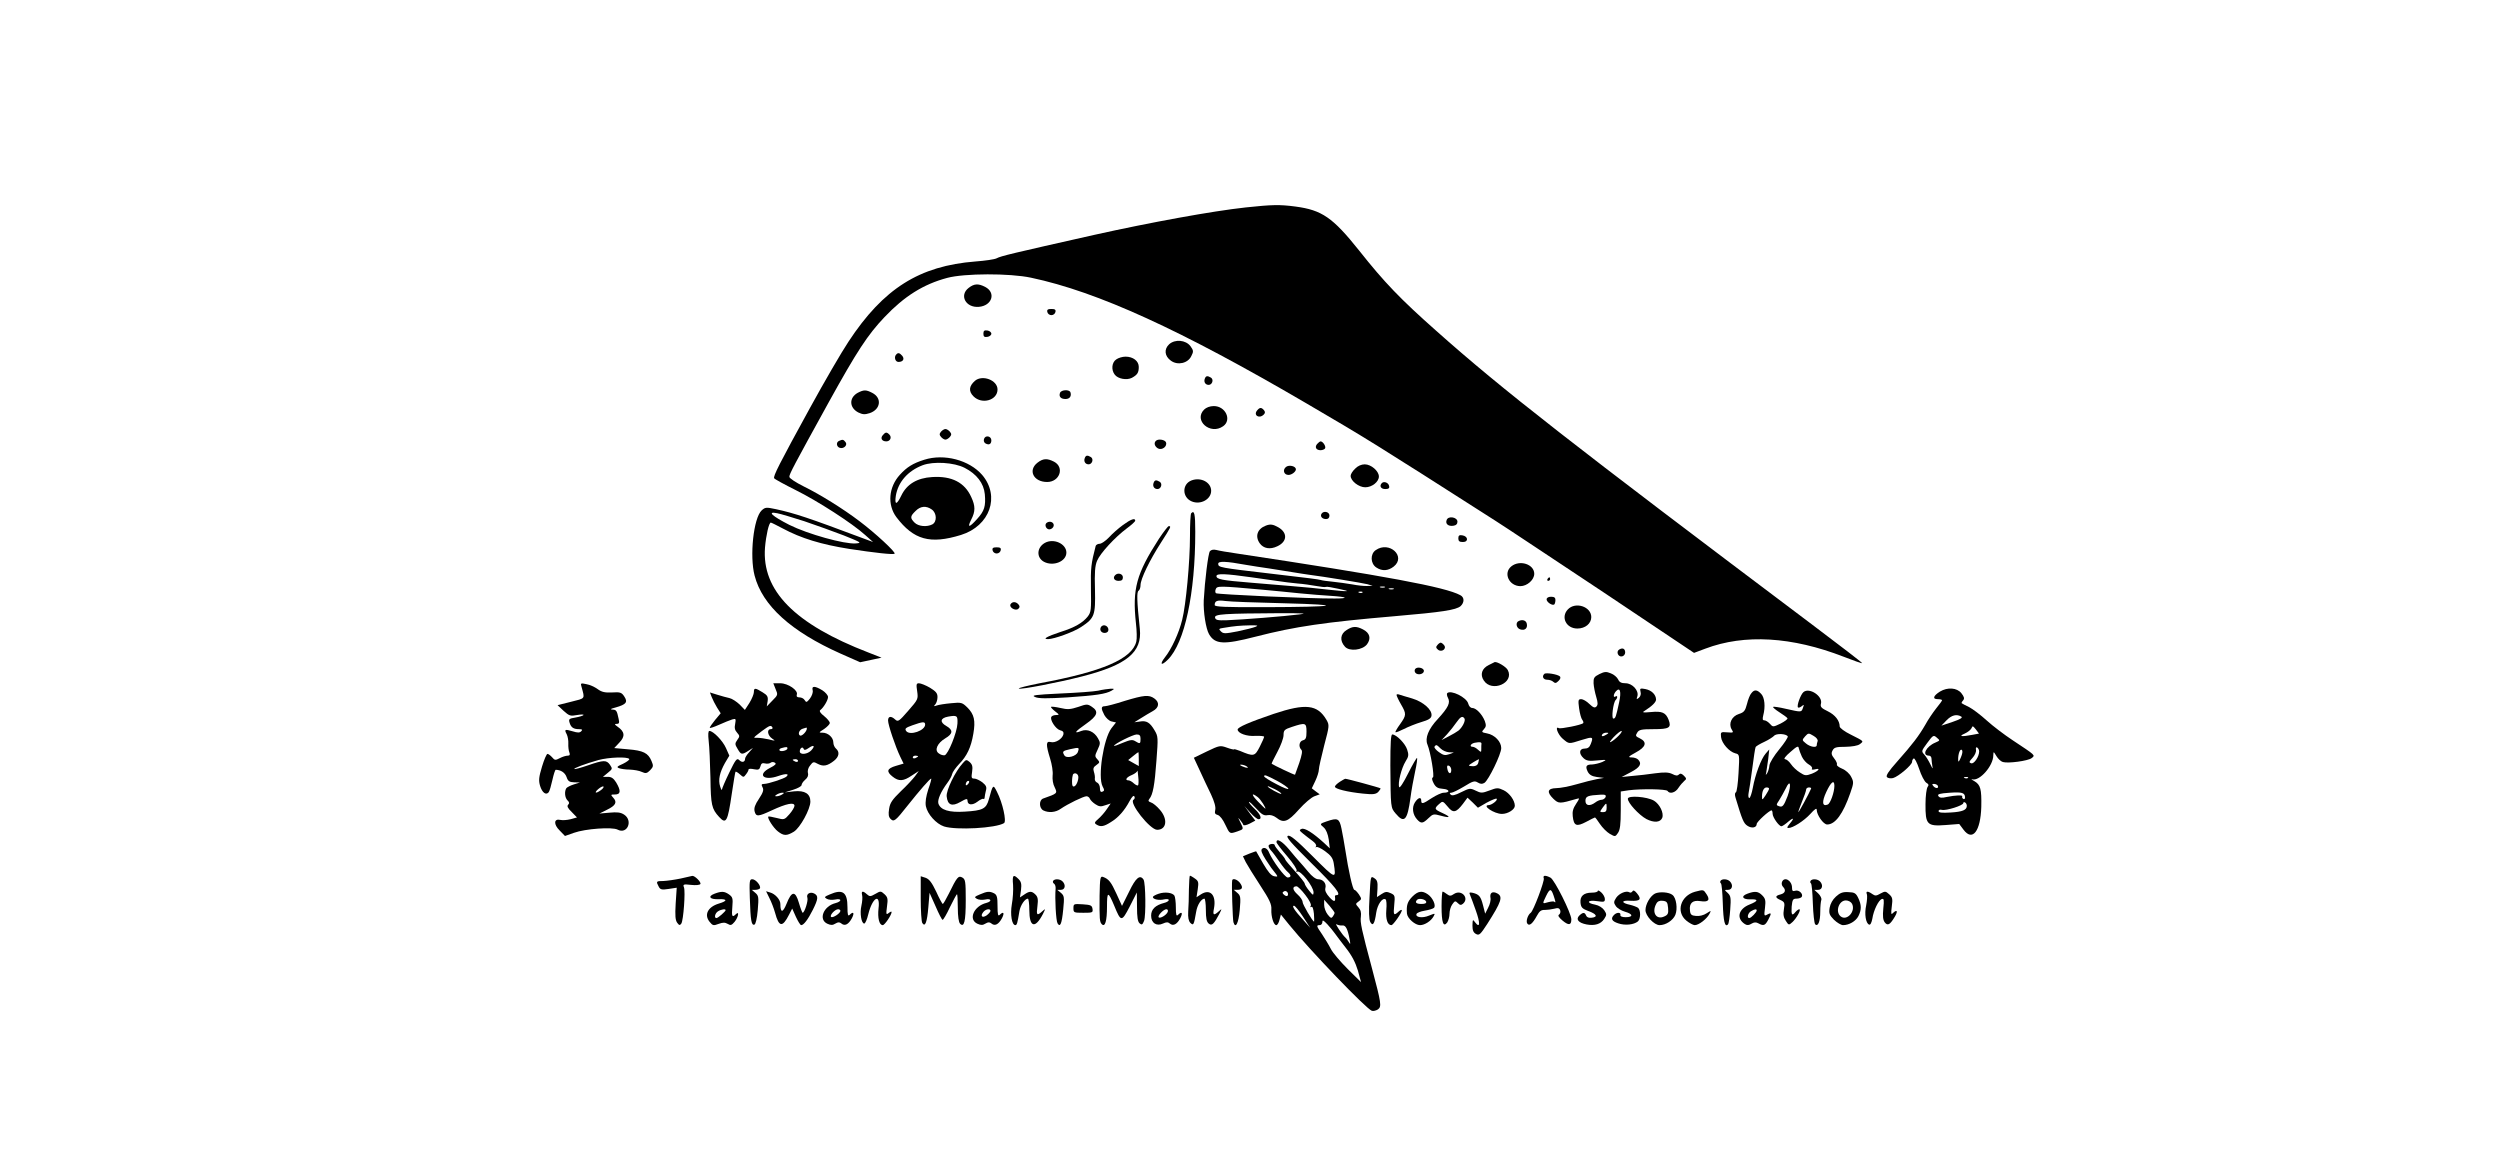 <?xml version="1.0" standalone="no"?>
<!DOCTYPE svg PUBLIC "-//W3C//DTD SVG 20010904//EN"
 "http://www.w3.org/TR/2001/REC-SVG-20010904/DTD/svg10.dtd">
<svg version="1.0" xmlns="http://www.w3.org/2000/svg"
 width="1416pt" height="662pt" viewBox="0 0 1416 662"
 preserveAspectRatio="xMidYMid meet">

<g transform="translate(0,662) scale(0.1,-0.1)"
fill="#000000" stroke="none">
<path d="M7055 5445 c-185 -20 -537 -84 -860 -156 -462 -104 -526 -119 -550
-132 -11 -6 -65 -14 -120 -18 -318 -25 -521 -153 -719 -454 -40 -60 -138 -229
-218 -375 -175 -319 -210 -388 -203 -399 3 -5 58 -35 122 -67 125 -62 320
-188 393 -254 l45 -40 -70 26 c-293 110 -374 137 -480 160 -56 12 -61 11 -81
-7 -46 -43 -69 -258 -40 -369 44 -170 207 -317 487 -442 l111 -49 61 13 60 13
-74 29 c-418 161 -605 351 -586 595 6 69 22 141 33 141 3 0 33 -15 67 -33 104
-56 219 -91 377 -116 144 -22 251 -34 257 -27 8 8 -111 118 -199 184 -92 70
-224 152 -316 197 -44 22 -81 46 -81 54 -1 15 23 60 222 421 161 291 221 383
317 484 112 118 220 186 355 222 97 26 353 27 475 1 378 -80 847 -295 1560
-712 342 -200 379 -223 1069 -664 57 -36 333 -220 615 -407 l511 -342 64 24
c222 84 491 68 784 -46 56 -22 102 -38 104 -36 2 2 -126 100 -284 219 -1360
1023 -1754 1330 -2128 1663 -203 180 -293 273 -437 455 -150 188 -211 229
-360 249 -91 12 -132 11 -283 -5z m-2500 -1777 c66 -22 167 -59 225 -81 99
-40 103 -42 67 -45 -64 -5 -272 53 -376 105 -100 51 -128 78 -69 66 18 -3 87
-24 153 -45z"/>
<path d="M5486 4989 c-54 -42 -16 -113 58 -107 75 6 99 80 36 113 -39 20 -62
19 -94 -6z"/>
<path d="M5932 4853 c2 -10 12 -18 23 -18 11 0 21 8 23 18 3 13 -3 17 -23 17
-20 0 -26 -4 -23 -17z"/>
<path d="M5570 4730 c0 -16 5 -21 23 -18 12 2 22 10 22 18 0 8 -10 16 -22 18
-18 3 -23 -2 -23 -18z"/>
<path d="M6622 4670 c-30 -28 -26 -67 10 -93 38 -28 97 -15 116 27 13 25 12
31 -5 55 -27 36 -88 41 -121 11z"/>
<path d="M5077 4613 c-15 -14 -7 -43 12 -43 26 0 36 17 21 35 -14 16 -23 19
-33 8z"/>
<path d="M6322 4584 c-25 -17 -29 -59 -8 -86 18 -24 68 -33 97 -18 31 17 39
29 39 62 0 33 -32 58 -75 58 -17 0 -41 -7 -53 -16z"/>
<path d="M6824 4475 c-7 -18 3 -35 22 -35 20 0 30 30 13 41 -20 12 -29 11 -35
-6z"/>
<path d="M5522 4463 c-34 -30 -37 -59 -8 -88 48 -48 136 -22 136 39 0 53 -86
85 -128 49z"/>
<path d="M4858 4395 c-50 -28 -48 -84 3 -111 25 -12 37 -13 65 -4 62 21 71 86
14 115 -35 18 -47 18 -82 0z"/>
<path d="M6004 4395 c-8 -21 4 -35 31 -35 24 0 35 16 28 38 -6 17 -52 15 -59
-3z"/>
<path d="M6820 4300 c-61 -61 35 -146 108 -94 50 35 14 114 -53 114 -22 0 -43
-8 -55 -20z"/>
<path d="M7120 4295 c-22 -27 12 -49 38 -23 8 8 9 15 1 25 -15 17 -24 16 -39
-2z"/>
<path d="M5330 4175 c-10 -12 -10 -18 0 -30 7 -8 18 -15 25 -15 7 0 18 7 25
15 10 12 10 18 0 30 -7 8 -18 15 -25 15 -7 0 -18 -7 -25 -15z"/>
<path d="M5000 4155 c-15 -17 -5 -35 20 -35 22 0 33 23 17 39 -15 15 -22 14
-37 -4z"/>
<path d="M5574 4135 c-4 -10 -1 -21 7 -26 20 -12 34 -5 34 17 0 24 -33 31 -41
9z"/>
<path d="M4753 4123 c-18 -7 -16 -32 2 -39 23 -9 48 15 34 32 -12 15 -16 16
-36 7z"/>
<path d="M6547 4123 c-13 -12 -7 -32 12 -43 23 -12 54 12 45 35 -6 15 -45 21
-57 8z"/>
<path d="M7460 4105 c-15 -18 -5 -35 20 -35 10 0 22 5 25 10 7 11 -12 40 -25
40 -4 0 -13 -7 -20 -15z"/>
<path d="M6144 4025 c-7 -18 3 -35 22 -35 20 0 30 30 13 41 -20 12 -29 11 -35
-6z"/>
<path d="M5235 4016 c-64 -20 -99 -42 -138 -85 -64 -70 -72 -170 -20 -240 98
-129 191 -155 366 -101 164 51 223 219 120 340 -73 84 -215 122 -328 86z m229
-46 c68 -35 108 -87 114 -149 6 -68 -2 -95 -44 -141 -45 -50 -57 -51 -33 -3
24 46 24 77 0 128 -37 82 -110 120 -221 113 -85 -5 -144 -40 -175 -105 -26
-54 -39 -55 -31 -1 13 78 68 141 152 173 61 23 178 16 238 -15z m-186 -236
c28 -20 30 -69 3 -84 -31 -16 -79 -12 -101 10 -26 26 -25 36 5 65 28 29 61 32
93 9z"/>
<path d="M5876 3999 c-55 -43 -22 -109 55 -109 71 0 100 83 39 115 -39 20 -62
19 -94 -6z"/>
<path d="M7285 3976 c-22 -16 -14 -46 13 -46 18 0 42 18 42 32 0 17 -37 27
-55 14z"/>
<path d="M7675 3965 c-14 -13 -25 -31 -25 -40 0 -29 46 -65 83 -65 38 0 77 31
77 61 0 31 -44 69 -80 69 -19 0 -40 -9 -55 -25z"/>
<path d="M6749 3899 c-55 -21 -54 -96 1 -119 50 -21 110 12 110 60 0 48 -58
79 -111 59z"/>
<path d="M6534 3885 c-7 -18 3 -35 22 -35 20 0 30 30 13 41 -20 12 -29 11 -35
-6z"/>
<path d="M7827 3884 c-16 -16 -6 -34 19 -34 19 0 25 5 22 17 -3 19 -29 29 -41
17z"/>
<path d="M6747 3713 c-4 -3 -7 -63 -7 -132 0 -143 -23 -389 -44 -471 -18 -75
-61 -167 -97 -212 -33 -42 -22 -52 16 -14 95 95 155 374 155 723 0 103 -5 125
-23 106z"/>
<path d="M7485 3710 c-9 -15 4 -30 26 -30 12 0 19 7 19 20 0 21 -33 29 -45 10z"/>
<path d="M8194 3675 c-9 -22 9 -37 37 -33 16 2 24 10 24 23 0 26 -52 35 -61
10z"/>
<path d="M6360 3646 c-25 -18 -61 -50 -79 -70 -19 -20 -43 -36 -53 -36 -10 0
-20 -6 -22 -12 -26 -100 -29 -125 -27 -243 2 -119 1 -132 -18 -157 -29 -36
-73 -62 -156 -88 -75 -25 -102 -40 -69 -40 34 0 147 41 188 69 76 50 81 66 78
211 -3 97 0 136 12 164 18 43 101 133 168 183 26 19 48 39 48 44 0 17 -25 8
-70 -25z"/>
<path d="M5930 3660 c-18 -11 -4 -42 17 -38 10 2 19 10 21 19 4 19 -19 31 -38
19z"/>
<path d="M7170 3643 c-48 -18 -63 -60 -35 -100 21 -30 59 -37 100 -17 56 26
59 76 6 107 -30 17 -45 20 -71 10z"/>
<path d="M6564 3568 c-128 -199 -151 -283 -130 -479 5 -42 6 -88 2 -103 -24
-98 -191 -170 -548 -236 -70 -14 -123 -27 -117 -30 10 -7 223 34 359 69 253
65 340 137 326 269 -17 161 -18 209 -7 216 6 4 11 18 11 32 0 34 51 140 116
241 57 89 59 93 44 93 -5 0 -30 -33 -56 -72z"/>
<path d="M8260 3571 c0 -16 6 -21 26 -21 33 0 30 33 -4 38 -17 3 -22 -2 -22
-17z"/>
<path d="M5918 3545 c-46 -26 -49 -83 -5 -107 53 -28 127 2 127 52 0 50 -72
83 -122 55z"/>
<path d="M5622 3503 c2 -10 12 -18 23 -18 11 0 21 8 23 18 3 13 -3 17 -23 17
-20 0 -26 -4 -23 -17z"/>
<path d="M7792 3504 c-32 -22 -30 -76 3 -98 33 -22 67 -20 99 5 72 57 -25 147
-102 93z"/>
<path d="M6853 3498 c-10 -12 -29 -168 -35 -278 -3 -65 12 -161 30 -192 34
-58 82 -61 264 -14 226 58 393 82 789 116 268 23 346 35 372 57 22 21 22 50
-2 62 -84 46 -424 109 -1266 236 -49 7 -102 16 -116 20 -16 4 -29 1 -36 -7z
m202 -77 c33 -6 94 -15 135 -21 41 -6 101 -16 132 -21 32 -5 72 -12 90 -14 86
-11 306 -47 333 -54 l30 -9 -31 -1 c-17 -1 -55 3 -85 9 -30 5 -79 12 -109 15
-30 3 -62 7 -70 10 -14 4 -61 10 -275 35 -300 35 -305 36 -305 57 0 16 46 14
155 -6z m34 -71 c42 -6 105 -15 141 -20 36 -6 90 -12 120 -15 30 -2 77 -9 105
-14 27 -5 52 -8 56 -5 3 2 35 -3 70 -11 78 -16 62 -18 -56 -5 -49 6 -142 15
-205 20 -63 5 -171 14 -239 20 -160 13 -191 19 -191 37 0 16 51 14 199 -7z
m61 -70 c63 -6 160 -15 215 -21 55 -5 133 -12 174 -14 93 -6 105 -15 20 -15
-133 -1 -664 23 -672 30 -4 4 -5 14 -1 23 7 19 20 19 264 -3z m693 13 c-7 -2
-19 -2 -25 0 -7 3 -2 5 12 5 14 0 19 -2 13 -5z m50 -10 c-7 -2 -19 -2 -25 0
-7 3 -2 5 12 5 14 0 19 -2 13 -5z m-176 -19 c-3 -3 -12 -4 -19 -1 -8 3 -5 6 6
6 11 1 17 -2 13 -5z m-442 -61 c356 -9 298 -21 -107 -22 -234 -1 -288 2 -288
12 0 24 14 29 60 23 25 -4 175 -9 335 -13z m85 -63 c-85 -11 -328 -30 -410
-33 -54 -2 -65 1 -68 15 -4 20 50 23 373 25 128 0 154 -2 105 -7z m-248 -70
c-12 -5 -58 -17 -102 -26 -72 -14 -81 -14 -95 0 -14 13 -12 16 17 20 59 10 92
13 148 14 42 1 50 -1 32 -8z"/>
<path d="M8560 3412 c-47 -38 -13 -111 51 -112 39 0 79 36 79 70 0 54 -82 81
-130 42z"/>
<path d="M6317 3363 c-16 -15 -6 -33 18 -33 18 0 25 5 25 20 0 20 -28 28 -43
13z"/>
<path d="M8765 3340 c-3 -5 -1 -10 4 -10 6 0 11 5 11 10 0 6 -2 10 -4 10 -3 0
-8 -4 -11 -10z"/>
<path d="M8760 3225 c0 -16 34 -38 44 -28 3 3 6 15 6 25 0 13 -7 18 -25 18
-15 0 -25 -6 -25 -15z"/>
<path d="M5724 3198 c-11 -17 26 -40 43 -27 10 9 10 15 2 25 -14 17 -35 18
-45 2z"/>
<path d="M8880 3168 c-41 -44 -9 -108 54 -108 45 0 79 28 79 65 0 59 -90 89
-133 43z"/>
<path d="M8603 3103 c-21 -8 -15 -41 8 -48 25 -8 42 6 37 31 -3 19 -23 27 -45
17z"/>
<path d="M6234 3065 c-8 -19 12 -36 33 -28 19 7 12 37 -10 41 -9 2 -20 -4 -23
-13z"/>
<path d="M7628 3052 c-37 -22 -41 -61 -10 -95 25 -28 99 -20 125 14 24 33 16
64 -23 84 -37 19 -58 19 -92 -3z"/>
<path d="M8141 2966 c-9 -10 -8 -16 4 -26 21 -17 51 6 34 26 -6 8 -15 14 -19
14 -4 0 -13 -6 -19 -14z"/>
<path d="M9171 2941 c-19 -12 -6 -43 16 -39 10 2 18 12 18 22 0 22 -14 29 -34
17z"/>
<path d="M8432 2853 c-39 -19 -50 -54 -28 -87 45 -70 175 -14 136 59 -9 18
-59 48 -74 45 -1 0 -16 -8 -34 -17z"/>
<path d="M8015 2830 c-4 -7 -3 -16 3 -22 14 -14 47 -6 47 12 0 18 -40 26 -50
10z"/>
<path d="M9059 2802 c-30 -15 -34 -22 -33 -52 1 -19 8 -54 15 -77 10 -33 10
-46 1 -55 -9 -9 -18 -6 -40 15 -15 15 -36 27 -46 27 -17 0 -18 -6 -12 -52 4
-29 12 -58 18 -65 6 -8 8 -16 5 -19 -9 -10 -128 -34 -138 -28 -24 14 -5 -37
22 -60 37 -31 32 -31 108 -7 64 20 67 18 51 -23 -7 -19 -17 -26 -35 -26 -31 0
-34 -29 -5 -55 16 -14 31 -17 77 -12 55 5 56 4 28 -9 -16 -7 -42 -13 -57 -14
-34 0 -40 -10 -25 -41 9 -17 23 -26 52 -30 l40 -5 -40 -7 c-22 -4 -74 -17
-115 -29 -41 -12 -93 -22 -115 -22 -50 -1 -56 -22 -17 -60 31 -29 34 -29 135
0 15 5 14 1 -6 -29 -17 -25 -22 -44 -19 -70 6 -55 21 -61 76 -32 26 14 48 25
50 25 2 0 15 -17 28 -37 14 -21 39 -46 56 -56 30 -17 31 -17 46 5 12 17 16 48
16 129 l0 106 46 7 c72 9 212 7 219 -4 12 -19 45 -10 62 18 10 15 25 32 33 39
13 10 13 14 -2 29 -13 13 -21 15 -29 7 -8 -8 -18 -7 -37 3 -21 10 -44 11 -97
4 -38 -6 -97 -12 -130 -15 l-60 -6 53 28 c52 27 63 48 40 71 -7 7 -23 12 -37
12 -22 0 -18 5 24 28 58 31 66 59 23 80 -24 11 -26 15 -15 32 10 17 23 20 93
20 89 0 102 8 85 53 -16 41 -37 50 -99 44 -46 -4 -53 -3 -38 6 44 28 66 50 66
65 -1 28 -25 52 -60 59 -30 6 -33 4 -28 -15 4 -13 0 -26 -9 -34 -14 -11 -15
-10 -9 8 10 32 -28 74 -67 74 -24 0 -35 6 -42 22 -6 12 -24 28 -41 34 -26 11
-36 10 -65 -4z m112 -159 c-18 -84 -21 -93 -33 -93 -12 0 -1 90 13 105 12 12
12 28 -1 20 -14 -9 -12 13 3 30 23 25 31 -2 18 -62z m-2 -189 c-13 -14 -33
-30 -44 -36 -12 -6 -6 4 14 26 19 20 39 36 45 36 5 0 -1 -12 -15 -26z m-69 6
c-20 -13 -33 -13 -25 0 3 6 14 10 23 10 15 0 15 -2 2 -10z m-6 -355 c-4 -8
-14 -15 -23 -15 -9 0 -25 -7 -35 -15 -31 -23 -56 -19 -56 9 0 26 13 31 87 35
25 1 31 -2 27 -14z m6 -60 c0 -19 -5 -25 -20 -25 -20 0 -20 1 -3 25 22 30 23
30 23 0z"/>
<path d="M8747 2803 c-15 -14 -6 -33 16 -33 13 0 28 -5 35 -12 10 -9 16 -8 29
5 11 10 14 20 8 26 -13 12 -80 23 -88 14z"/>
<path d="M3294 2729 c19 -70 23 -63 -60 -84 l-76 -19 34 -32 c32 -29 39 -31
76 -24 23 4 39 4 37 0 -3 -4 -23 -10 -45 -14 -37 -6 -40 -9 -34 -29 8 -27 22
-37 54 -37 18 0 21 -3 12 -12 -9 -9 -20 -9 -49 0 -44 13 -48 11 -33 -17 6 -12
10 -36 9 -53 -1 -18 2 -41 6 -50 5 -13 2 -18 -9 -18 -10 0 -30 -6 -45 -14 -25
-13 -29 -13 -44 5 -9 10 -21 19 -26 19 -5 0 -19 -32 -31 -72 -18 -60 -20 -78
-11 -109 12 -39 34 -55 49 -36 5 7 14 38 21 70 7 31 15 57 19 57 29 -1 52 -16
61 -41 8 -24 16 -29 43 -30 l33 -1 -35 -11 c-19 -6 -38 -16 -42 -21 -12 -18
-9 -54 6 -69 11 -10 12 -17 4 -25 -8 -8 -2 -20 20 -41 l30 -31 -36 -10 c-20
-5 -46 -7 -58 -4 -37 9 -40 -25 -4 -60 l30 -31 51 18 c64 23 217 34 247 18 55
-29 89 51 37 85 -20 13 -39 15 -83 11 l-57 -5 42 21 c50 24 60 43 37 68 -16
18 -16 19 9 19 33 0 35 21 7 68 -15 24 -27 32 -47 32 l-28 0 28 23 c26 21 27
23 12 45 -20 28 -35 28 -125 -3 -40 -14 -75 -23 -77 -21 -5 5 62 30 136 51 59
16 166 20 175 6 3 -4 -13 -16 -35 -27 -34 -15 -38 -19 -23 -25 11 -4 38 -8 61
-8 23 -1 54 -6 68 -13 22 -10 29 -9 47 9 19 20 20 25 8 53 -19 45 -46 59 -134
66 l-77 7 29 31 c34 35 31 62 -10 90 -18 13 -19 16 -5 16 14 0 16 6 11 28 -10
48 -13 52 -36 53 -15 1 -8 5 19 12 60 17 70 30 49 62 -15 23 -23 26 -69 23
-40 -2 -59 2 -82 19 -16 12 -45 25 -64 28 -32 7 -34 6 -27 -16z m110 -584
c-29 -22 -42 -17 -15 6 13 11 26 17 29 14 3 -3 -3 -12 -14 -20z"/>
<path d="M4393 2717 c14 -32 13 -34 -18 -65 l-32 -33 5 30 c3 25 -1 33 -29 50
-42 26 -49 26 -49 1 0 -11 -11 -38 -25 -61 l-26 -40 -30 31 c-17 16 -43 33
-57 36 -15 3 -46 12 -69 19 l-42 13 10 -26 c6 -15 19 -41 30 -59 l21 -33 -31
-37 c-17 -21 -31 -41 -31 -45 0 -4 24 4 53 17 28 13 62 26 74 30 21 6 22 4 17
-25 -5 -22 -2 -36 11 -50 15 -17 16 -21 1 -41 -14 -20 -14 -25 2 -51 19 -33
24 -34 60 -11 l27 17 -22 -25 c-13 -14 -23 -30 -23 -37 0 -19 -18 -23 -33 -7
-13 13 -20 4 -56 -70 -23 -47 -41 -90 -42 -97 0 -7 -5 1 -10 17 -12 38 -3 79
27 133 l25 42 -19 43 c-18 41 -72 97 -94 97 -7 0 -8 -20 -4 -57 4 -32 8 -125
10 -208 2 -155 7 -176 49 -222 40 -44 49 -27 72 132 10 66 19 122 21 124 2 2
13 -4 25 -15 20 -18 21 -18 35 1 8 10 14 22 14 27 0 4 14 5 31 1 25 -5 31 -2
36 16 4 17 11 21 26 17 12 -3 26 -1 32 4 6 5 17 5 24 0 10 -6 3 -14 -27 -29
-76 -39 -37 -76 47 -46 43 15 64 13 45 -4 -12 -11 -103 -41 -126 -41 -15 0
-17 -4 -9 -19 8 -14 4 -29 -20 -65 -23 -34 -29 -53 -25 -71 8 -32 20 -31 97 5
84 39 129 48 129 26 0 -8 -13 -30 -29 -48 -28 -32 -30 -32 -72 -21 -24 6 -45
10 -47 8 -8 -7 29 -65 54 -84 33 -26 50 -26 90 -2 36 22 94 128 94 171 0 44
-31 64 -92 58 l-53 -6 48 15 c26 8 47 20 47 26 0 7 9 21 21 31 14 11 19 25 15
38 -3 12 2 31 13 43 16 21 19 22 44 8 31 -16 54 -11 91 18 29 23 33 50 11 69
-8 7 -15 22 -15 35 0 28 -30 55 -61 55 -23 0 -22 1 9 21 17 12 32 27 32 34 0
8 -15 25 -32 39 -21 16 -29 29 -22 34 18 13 44 56 44 74 0 10 -15 27 -32 38
-43 26 -62 26 -55 0 3 -11 -4 -31 -15 -46 -18 -23 -22 -24 -30 -10 -5 9 -18
16 -30 16 -13 0 -18 5 -15 15 10 24 -49 65 -94 65 l-39 0 13 -33z m-18 -217
c3 -5 -1 -10 -9 -10 -24 0 -19 -35 7 -53 21 -14 20 -15 -18 -5 -22 5 -51 9
-64 9 -28 -1 -28 -2 24 38 45 33 51 35 60 21z m195 -7 c-1 -17 -29 -45 -39
-39 -14 9 -3 34 17 39 10 3 18 5 20 6 1 0 2 -2 2 -6z m25 -123 c-21 -23 -65
-27 -65 -6 0 19 17 30 22 14 3 -8 11 -7 28 5 30 21 39 13 15 -13z m-135 11 c0
-12 -39 -21 -45 -11 -3 5 3 11 12 13 29 8 33 7 33 -2z m60 -71 c0 -5 -7 -7
-15 -4 -8 4 -15 8 -15 10 0 2 7 4 15 4 8 0 15 -4 15 -10z m-90 -190 c-8 -5
-22 -10 -30 -10 -13 0 -13 1 0 10 8 5 22 10 30 10 13 0 13 -1 0 -10z"/>
<path d="M5195 2704 c6 -44 5 -46 -51 -110 -52 -60 -58 -64 -74 -49 -23 21
-40 19 -40 -6 0 -25 42 -149 69 -205 l19 -39 -44 -13 c-51 -15 -55 -32 -18
-61 35 -28 61 -26 108 6 l40 26 -21 -29 c-12 -16 -48 -55 -81 -86 -48 -47 -61
-65 -66 -99 -5 -31 -3 -46 8 -57 19 -19 27 -13 98 77 66 83 125 151 132 151 3
0 -4 -27 -16 -60 -13 -41 -18 -72 -14 -96 9 -45 58 -100 103 -115 69 -22 294
-10 340 19 15 10 -8 115 -40 177 -22 44 -23 43 -46 -42 -15 -54 -34 -64 -136
-70 -89 -6 -138 9 -150 46 -6 21 14 67 51 117 13 17 25 39 27 50 2 10 19 35
39 56 45 46 68 95 81 172 13 75 5 110 -34 149 -29 28 -33 30 -92 24 -34 -3
-71 -9 -82 -13 -16 -6 -18 -5 -7 7 6 7 12 25 12 41 0 22 -9 32 -43 53 -24 14
-52 25 -62 25 -15 0 -16 -6 -10 -46z m228 -182 c-2 -50 -53 -176 -73 -180 -9
-1 -23 3 -33 11 -26 18 -8 58 37 85 44 26 46 47 6 70 -39 22 -34 45 10 53 51
9 55 6 53 -39z m-183 -6 c0 -34 -86 -64 -107 -37 -10 14 -4 19 35 33 59 21 72
22 72 4z m-40 -180 c0 -2 -7 -6 -15 -10 -8 -3 -15 -1 -15 4 0 6 7 10 15 10 8
0 15 -2 15 -4z"/>
<path d="M6220 2708 c-25 -5 -121 -12 -215 -16 -144 -7 -166 -10 -142 -20 20
-9 67 -9 183 -2 161 11 217 19 250 38 18 11 17 11 -6 11 -14 -1 -45 -5 -70
-11z"/>
<path d="M10988 2703 c-38 -24 -44 -43 -13 -43 14 0 25 -3 25 -6 0 -3 -15 -24
-34 -47 -18 -23 -46 -64 -61 -92 -37 -64 -73 -111 -159 -208 -50 -56 -66 -81
-58 -89 6 -6 21 -8 34 -5 30 8 108 74 108 92 0 8 4 16 9 19 5 4 19 -23 31 -59
12 -37 30 -71 40 -78 14 -8 16 -14 8 -24 -6 -8 -12 -51 -12 -97 -1 -117 9
-127 114 -119 l77 6 24 -32 c51 -69 97 -10 101 129 2 101 -4 125 -40 146 -15
8 -20 13 -11 10 41 -12 119 76 119 136 1 23 1 23 18 -5 9 -15 25 -30 36 -33
29 -9 142 6 163 22 22 17 24 14 -107 101 -47 31 -113 81 -147 112 -34 31 -79
65 -100 76 -21 10 -40 20 -42 22 -2 1 1 9 8 16 9 11 6 20 -10 41 -25 31 -78
35 -121 9z m121 -142 c9 -6 -6 -15 -50 -30 l-63 -21 29 30 c29 30 58 37 84 21z
m63 -103 c-63 -12 -81 -9 -44 7 18 8 35 22 39 31 5 14 8 13 24 -7 l18 -24 -37
-7z m-210 -44 c-53 -22 -79 -74 -36 -74 8 0 14 -8 14 -17 0 -10 3 -29 5 -43 4
-18 1 -15 -11 10 -9 19 -24 44 -34 55 -18 20 -18 21 16 67 33 45 36 46 54 30
19 -16 19 -16 -8 -28z m248 -50 c0 -30 -30 -74 -46 -67 -13 5 -11 9 8 30 13
14 22 34 20 45 -2 12 0 18 7 14 6 -4 11 -14 11 -22z m-104 -35 c-10 -24 -15
-28 -15 -14 -1 34 11 67 21 57 6 -6 3 -22 -6 -43z m41 -115 c-3 -3 -12 -4 -19
-1 -8 3 -5 6 6 6 11 1 17 -2 13 -5z m-172 -43 c9 -16 -9 -20 -23 -5 -10 12
-10 14 2 14 8 0 17 -4 21 -9z m155 -69 c0 -7 -5 -10 -10 -7 -6 4 -8 10 -6 14
6 9 -38 7 -88 -3 -29 -7 -40 -5 -47 5 -7 11 6 15 64 19 71 5 87 0 87 -28z m10
-46 c0 -24 -24 -34 -92 -38 -49 -3 -68 -1 -68 8 0 7 8 10 19 7 24 -6 121 25
121 38 0 6 5 7 10 4 6 -3 10 -12 10 -19z"/>
<path d="M9920 2694 c-8 -8 -19 -36 -25 -61 -10 -39 -17 -48 -46 -57 -41 -13
-60 -55 -41 -87 12 -19 11 -20 -25 -17 -37 3 -38 2 -35 -27 4 -35 46 -83 81
-92 24 -6 24 -6 18 -112 -3 -58 -10 -107 -15 -109 -6 -2 -7 -14 -2 -30 38
-127 46 -145 67 -159 25 -17 53 -11 53 10 0 12 71 77 84 77 3 0 6 -8 6 -19 0
-20 36 -71 50 -71 5 0 23 12 41 28 32 26 32 16 1 -20 -10 -12 -11 -18 -3 -18
26 0 89 41 124 79 26 29 37 36 37 24 0 -29 38 -83 59 -83 46 0 90 60 131 178
20 57 20 63 5 92 -9 18 -31 38 -51 46 -19 8 -32 18 -30 23 3 5 -3 20 -15 35
-16 20 -18 30 -9 46 9 17 21 20 73 20 38 1 69 6 81 15 23 18 26 15 -51 54 -35
17 -63 38 -63 46 0 33 -26 66 -67 86 -37 18 -44 25 -39 44 11 42 -66 93 -99
65 -16 -13 -40 -79 -31 -87 3 -3 12 0 21 7 13 11 14 10 7 -9 -9 -26 -7 -26
-96 -6 -38 9 -71 14 -73 11 -3 -2 13 -16 35 -30 22 -14 43 -29 46 -34 3 -5
-15 -18 -38 -30 -44 -21 -44 -21 -62 -1 -9 10 -23 19 -31 19 -10 0 -11 7 -6
28 13 49 8 100 -11 121 -23 25 -39 27 -56 5z m206 -245 c2 -5 -19 -38 -48 -73
-30 -36 -54 -76 -56 -91 -1 -15 -7 -34 -12 -43 -10 -15 -10 -14 -6 3 2 11 7
45 11 75 l6 55 -20 -23 c-26 -29 -60 -121 -73 -194 -6 -32 -15 -58 -20 -58 -5
0 -7 12 -4 28 3 15 13 78 21 140 8 62 16 116 19 121 3 5 25 18 49 29 24 11 48
27 55 34 12 15 68 13 78 -3z m169 -27 c-3 -8 -5 -18 -5 -23 0 -16 -37 -10 -61
10 -23 19 -23 19 -5 40 18 20 20 20 48 3 16 -9 26 -22 23 -30z m-89 -88 c8
-17 26 -37 39 -44 13 -7 22 -18 18 -23 -4 -6 2 -8 15 -5 37 10 24 -8 -15 -24
-35 -13 -40 -12 -69 7 -18 11 -40 32 -50 47 -11 16 -26 28 -34 28 -9 1 4 18
30 40 37 33 46 37 48 23 2 -10 10 -32 18 -49z m-81 -223 c-22 -57 -29 -65 -50
-57 -15 5 -15 8 2 33 10 16 27 46 38 68 25 55 33 20 10 -44z m265 58 c0 -36
-23 -101 -38 -106 -31 -13 -34 15 -8 71 27 58 46 72 46 35z m-370 -16 c0 -5
-9 -21 -20 -38 -18 -27 -20 -28 -20 -8 0 32 10 53 26 53 8 0 14 -3 14 -7z
m238 0 c-14 -33 -69 -133 -72 -133 -2 0 7 26 20 58 13 31 24 63 24 70 0 6 7
12 16 12 9 0 14 -3 12 -7z"/>
<path d="M8197 2694 c-3 -4 -2 -15 4 -26 15 -28 3 -54 -56 -119 -55 -58 -75
-110 -60 -146 18 -43 41 -183 31 -186 -7 -3 -6 -14 4 -33 12 -23 24 -30 53
-32 39 -3 42 -22 4 -22 -12 0 -42 -14 -67 -30 -51 -34 -60 -36 -60 -15 0 23
-18 18 -36 -10 -18 -28 -13 -69 13 -97 22 -24 32 -23 64 8 25 24 29 25 69 14
55 -15 60 -8 10 15 -46 21 -48 25 -19 51 20 18 21 18 48 -14 31 -39 48 -36 87
15 l26 35 30 -28 29 -29 50 29 c28 15 53 25 56 22 8 -8 -27 -35 -44 -36 -43
-1 30 -50 74 -50 34 0 73 25 73 46 0 30 -30 72 -63 88 -32 15 -38 15 -80 -1
-42 -16 -49 -16 -79 -1 -31 15 -35 14 -82 -9 -35 -18 -52 -21 -59 -14 -8 8 -7
11 3 11 8 0 40 16 72 35 50 31 60 34 78 23 15 -9 25 -10 38 -2 23 15 95 162
95 197 0 36 -37 75 -80 83 -32 6 -33 8 -18 24 13 14 13 23 5 46 -15 38 -49 74
-71 74 -10 0 -19 10 -23 25 -9 35 -98 79 -119 59z m98 -144 c7 -12 -12 -50
-34 -68 -9 -7 -34 -22 -56 -33 l-40 -21 31 33 c17 19 41 49 53 67 23 33 35 39
46 22z m96 -143 c-1 -4 -1 -17 -1 -29 0 -20 -1 -20 -18 -5 -10 10 -24 17 -30
17 -21 0 -13 18 11 23 28 5 39 4 38 -6z m-231 -27 c11 -11 32 -20 48 -21 l27
-1 -27 -10 c-23 -8 -33 -6 -58 12 -17 12 -28 26 -25 31 9 13 12 12 35 -11z
m213 -80 c-3 -13 -14 -20 -29 -20 -13 0 -24 2 -24 5 0 3 47 32 57 35 0 0 -1
-9 -4 -20z m-153 -41 c0 -27 -17 -23 -22 5 -4 17 -1 23 9 19 7 -3 13 -14 13
-24z"/>
<path d="M7910 2684 c0 -5 11 -29 25 -53 32 -55 31 -62 -5 -113 -17 -23 -28
-43 -26 -45 2 -3 24 6 48 18 23 12 68 30 98 39 41 12 56 21 58 36 5 34 -47 79
-110 98 -32 9 -64 19 -73 22 -8 3 -15 2 -15 -2z"/>
<path d="M6370 2650 c-52 -17 -103 -30 -112 -30 -22 0 -23 -12 -3 -50 9 -16
27 -33 40 -36 l26 -6 -26 -33 c-45 -60 -78 -275 -50 -329 11 -20 11 -26 -1
-30 -10 -4 -14 2 -14 20 0 13 -7 27 -15 31 -9 3 -15 13 -14 22 2 9 -1 27 -5
39 -6 19 -3 27 14 39 20 14 20 16 5 33 -15 16 -14 20 2 54 16 34 16 40 2 64
-21 38 -60 55 -94 42 -46 -18 -38 -5 25 39 67 47 75 71 34 98 -24 16 -29 16
-77 -1 -43 -14 -60 -16 -101 -6 -27 6 -51 9 -53 6 -2 -2 8 -13 23 -25 25 -19
25 -21 6 -21 -11 0 -24 -4 -27 -10 -10 -16 24 -69 49 -76 17 -4 22 -11 19 -24
-7 -26 -46 -50 -72 -43 -27 7 -28 -14 -3 -94 10 -32 17 -75 14 -95 -2 -22 2
-50 12 -68 16 -34 16 -34 -66 -63 -24 -9 -23 -54 1 -67 30 -15 70 -12 99 9 39
27 129 71 146 71 7 0 16 -6 19 -14 3 -8 17 -22 31 -31 21 -14 32 -15 56 -6
l31 10 -22 -32 c-12 -18 -33 -42 -48 -55 -22 -19 -24 -24 -11 -32 23 -15 42
-12 81 13 42 25 78 65 107 120 13 24 23 34 27 26 4 -6 2 -15 -5 -19 -27 -17
94 -170 134 -170 54 0 62 61 15 114 -16 19 -39 38 -50 41 -15 5 -17 10 -9 20
20 24 30 78 40 216 10 132 10 138 -11 173 -26 44 -45 56 -84 49 l-30 -4 37 23
c20 13 51 31 67 40 37 20 40 50 9 72 -31 22 -58 19 -168 -14z m90 -215 c0 -28
-3 -30 -30 -13 -16 10 -28 8 -70 -9 -27 -12 -50 -20 -50 -17 0 10 108 64 128
64 17 0 22 -6 22 -25z m-355 -74 c-8 -25 -64 -39 -76 -20 -14 23 -11 26 34 36
50 11 51 10 42 -16z m345 -41 l0 -39 -30 17 -30 17 27 22 c16 13 29 23 31 23
1 0 2 -18 2 -40z m-4 -148 c-3 -3 -14 2 -24 11 -10 10 -24 17 -30 17 -23 0
-12 18 18 30 17 7 31 18 32 24 1 6 3 -9 5 -33 3 -23 2 -46 -1 -49z m-341 58
c9 -14 -5 -58 -20 -64 -10 -3 -13 4 -13 27 0 18 3 35 5 40 6 10 21 9 28 -3z"/>
<path d="M7215 2577 c-138 -47 -205 -76 -205 -89 0 -21 52 -40 100 -36 27 1
50 -1 50 -5 0 -4 -11 -30 -25 -57 -28 -55 -34 -56 -112 -23 -18 7 -33 11 -33
9 0 -3 -18 1 -40 9 -39 14 -43 13 -114 -21 l-74 -36 33 -71 c18 -40 47 -101
64 -136 20 -43 28 -73 24 -89 -4 -18 -1 -24 14 -28 12 -3 30 -26 43 -55 26
-54 24 -53 69 -38 36 13 36 11 16 52 -14 28 -14 29 -1 13 8 -10 17 -23 18 -28
2 -5 18 -2 36 7 l32 17 -31 41 -31 42 34 -38 c18 -20 39 -37 46 -37 22 0 13
26 -23 60 -19 18 -33 35 -31 38 3 2 21 -15 42 -38 30 -33 43 -41 63 -37 16 3
34 -2 50 -14 41 -33 65 -25 128 46 32 36 71 69 88 75 l30 11 -23 17 -22 17 20
42 c11 23 20 52 20 64 0 12 14 73 30 136 30 113 30 116 13 146 -51 87 -118 94
-298 34z m185 -101 c0 -35 -4 -45 -20 -49 -21 -5 -27 -36 -9 -54 7 -7 3 -29
-12 -74 -12 -35 -23 -65 -24 -67 -2 -3 -123 55 -132 62 -2 2 13 31 32 67 19
35 35 78 35 95 0 28 5 33 48 47 76 25 82 24 82 -27z m-340 -196 c18 -12 2 -12
-25 0 -13 6 -15 9 -5 9 8 0 22 -4 30 -9z m174 -83 c33 -18 61 -37 63 -44 3 -7
-27 4 -66 25 -39 20 -71 40 -71 45 0 11 11 7 74 -26z m23 -73 c-5 -5 -77 35
-77 42 0 3 18 -5 41 -16 23 -12 39 -24 36 -26z m-133 -19 c15 -11 50 -65 42
-65 -1 0 -20 18 -41 40 -38 39 -39 54 -1 25z"/>
<path d="M7875 2283 c2 -239 1 -237 31 -272 48 -57 66 -37 83 91 5 40 17 106
26 147 9 40 14 76 11 78 -2 2 -25 -37 -50 -87 -27 -54 -48 -86 -51 -78 -9 22
13 108 36 145 18 28 19 38 9 68 -11 34 -61 85 -84 85 -8 0 -11 -46 -11 -177z"/>
<path d="M5453 2297 c-41 -44 -95 -154 -91 -188 5 -49 30 -59 78 -31 33 19 40
20 40 7 0 -25 27 -28 56 -6 14 11 30 19 34 16 3 -2 7 1 7 8 0 7 4 24 7 38 6
21 2 30 -20 48 -15 11 -35 21 -45 21 -17 0 -18 5 -13 38 4 29 2 41 -13 55 -19
16 -21 16 -40 -6z m29 -119 c-7 -7 -12 -8 -12 -2 0 14 12 26 19 19 2 -3 -1
-11 -7 -17z"/>
<path d="M7589 2192 c-14 -9 -27 -21 -28 -27 -3 -13 71 -31 159 -40 57 -6 72
-4 86 9 9 10 15 19 13 21 -5 4 -192 55 -199 54 -3 0 -17 -8 -31 -17z"/>
<path d="M9220 2096 c0 -24 63 -92 105 -115 43 -22 79 -20 90 7 10 27 -14 77
-47 97 -39 23 -148 31 -148 11z"/>
<path d="M7515 1968 c-41 -14 -41 -15 -17 -35 13 -12 23 -36 28 -68 l6 -50
-33 31 c-64 58 -109 86 -127 79 -15 -6 -13 -9 10 -28 15 -12 38 -30 52 -40 15
-11 24 -23 20 -30 -4 -7 -4 -9 1 -5 4 4 27 -6 50 -23 33 -24 44 -39 49 -67 15
-95 14 -95 -118 37 -93 93 -128 122 -141 117 -14 -5 14 -37 134 -156 135 -133
172 -180 141 -180 -6 0 -9 -3 -9 -7 5 -33 -4 -34 -30 -6 -20 22 -28 39 -24 53
7 26 -13 50 -41 50 -13 0 -35 16 -56 42 -19 23 -42 49 -50 58 -8 9 -35 39 -58
68 -40 48 -72 66 -72 42 0 -5 27 -41 61 -80 34 -40 57 -75 53 -82 -4 -6 -3 -8
3 -5 18 11 93 -84 93 -118 -1 -18 -4 -16 -25 10 -14 17 -25 35 -25 40 0 6 -25
37 -55 70 -30 33 -55 63 -55 66 0 4 -13 22 -30 40 -16 19 -30 37 -30 42 0 10
-28 9 -34 -1 -3 -5 3 -18 12 -28 10 -10 32 -40 49 -65 17 -25 38 -51 47 -58
21 -18 20 -31 -1 -31 -16 1 -85 94 -105 141 -9 24 -28 33 -40 21 -8 -8 -1 -25
20 -59 31 -48 35 -53 60 -84 10 -14 9 -16 -11 -12 -17 3 -35 25 -62 71 -21 37
-39 68 -40 70 -1 1 -18 -5 -39 -13 l-36 -15 16 -33 c9 -17 46 -77 82 -132 53
-81 65 -107 63 -136 -2 -41 13 -89 28 -89 6 0 14 13 18 30 l8 30 47 -58 c118
-145 437 -477 468 -487 9 -3 24 1 35 8 21 16 19 33 -34 232 -59 220 -68 261
-63 293 3 23 -1 39 -14 53 -17 19 -17 20 1 33 18 13 18 15 2 40 -10 14 -21 26
-26 26 -9 0 -34 112 -51 225 -6 39 -16 94 -22 123 -12 57 -22 61 -83 40z
m-121 -418 c22 -28 35 -54 30 -61 -4 -7 -3 -9 3 -6 7 5 12 -10 15 -38 2 -25 2
-45 1 -45 -8 0 -66 99 -65 111 0 10 -13 29 -29 43 -29 26 -31 46 -5 46 6 0 29
-22 50 -50z m-101 -3 c-2 -4 -11 -3 -19 4 -12 10 -12 14 -2 20 13 9 30 -10 21
-24z m266 -97 c1 -3 -4 -12 -9 -20 -9 -13 -13 -11 -30 10 -11 14 -20 38 -20
55 l0 29 30 -34 c16 -19 29 -37 29 -40z m-179 -22 l41 -63 -40 45 c-49 53 -66
80 -52 80 6 0 29 -28 51 -62z m180 -94 c8 -12 37 -49 63 -83 34 -43 54 -82 68
-128 l18 -66 -75 74 c-41 41 -85 92 -96 114 -11 22 -34 59 -49 82 -33 48 -35
53 -14 53 8 0 15 8 15 18 0 13 6 10 28 -13 15 -16 34 -40 42 -51z m43 44 c18
3 30 -18 41 -78 6 -30 5 -32 -5 -15 -7 11 -15 22 -19 25 -16 13 -63 83 -50 75
8 -5 23 -8 33 -7z"/>
<path d="M3855 1644 c-33 -7 -77 -13 -97 -14 -42 0 -43 -2 -27 -32 9 -17 17
-19 56 -13 l46 7 -6 -90 c-4 -69 -2 -94 9 -109 11 -15 15 -15 23 -4 12 18 24
182 15 205 -7 17 -3 19 40 14 27 -3 49 -1 53 5 6 10 -32 48 -46 46 -3 -1 -33
-7 -66 -15z"/>
<path d="M5215 1531 c0 -69 4 -132 9 -139 16 -25 27 4 34 88 l7 83 34 -76 c18
-42 36 -77 40 -77 4 0 23 32 41 71 19 39 37 72 40 74 3 2 5 -32 5 -75 0 -51 5
-84 13 -92 23 -23 32 12 32 134 0 106 -2 118 -20 128 -22 12 -30 2 -76 -92
-16 -32 -31 -58 -34 -58 -3 0 -20 31 -37 69 -25 52 -39 71 -60 79 l-28 9 0
-126z"/>
<path d="M5738 1608 c2 -29 -1 -79 -7 -110 -10 -58 0 -118 20 -118 9 0 12 12
23 79 6 34 31 71 48 71 4 0 8 -29 8 -64 0 -99 33 -108 77 -23 16 32 15 32 -4
15 -30 -27 -34 -22 -27 30 5 38 2 52 -11 65 -21 21 -34 21 -64 0 l-24 -16 6
42 c4 34 1 47 -14 62 -30 30 -36 23 -31 -33z"/>
<path d="M6228 1547 c-1 -134 0 -149 13 -162 18 -18 29 18 29 100 0 88 6 88
41 5 38 -93 42 -93 88 -4 l40 79 1 -81 c0 -59 4 -85 15 -94 12 -10 16 -8 25
14 11 30 9 215 -3 234 -20 30 -44 11 -82 -69 l-40 -80 -31 68 c-31 68 -44 84
-76 96 -16 6 -18 -4 -20 -106z"/>
<path d="M6734 1583 c0 -43 -2 -100 -4 -126 -2 -34 2 -53 12 -64 18 -17 20
-13 33 62 6 39 29 75 47 75 4 0 8 -29 8 -64 0 -46 4 -67 16 -77 18 -15 30 -3
61 56 15 30 15 30 -4 13 -29 -26 -35 -22 -27 17 14 75 -21 113 -73 80 l-26
-17 7 45 c6 40 4 47 -16 61 -12 9 -25 16 -28 16 -3 0 -5 -35 -6 -77z"/>
<path d="M7757 1539 c-5 -81 -3 -127 4 -141 15 -27 25 -10 34 53 7 46 35 87
53 75 5 -3 7 -30 4 -61 -4 -52 7 -85 29 -85 10 0 59 70 59 84 0 5 -8 2 -18 -7
-28 -26 -31 -21 -25 38 5 51 4 55 -20 66 -22 10 -31 9 -52 -5 l-26 -17 3 46
c2 39 -1 50 -18 61 -21 14 -21 13 -27 -107z"/>
<path d="M8744 1645 c5 -15 -59 -185 -74 -195 -16 -11 -28 -47 -20 -60 11 -18
30 -3 55 43 14 26 24 34 44 33 14 0 38 3 54 7 21 6 29 4 34 -9 3 -9 0 -19 -6
-24 -9 -5 -3 -15 19 -34 35 -29 50 -27 50 7 0 34 -95 224 -118 236 -29 15 -45
14 -38 -4z m55 -96 c12 -36 14 -45 5 -37 -3 4 -19 2 -35 -2 -34 -10 -34 -11
-12 35 21 43 28 44 42 4z"/>
<path d="M4247 1533 c4 -127 9 -156 26 -150 7 2 15 35 19 83 6 72 5 81 -14 97
l-20 17 20 0 c12 0 23 4 26 8 8 14 -23 52 -43 52 -16 0 -17 -10 -14 -107z"/>
<path d="M5965 1631 c-3 -5 -1 -13 5 -16 6 -4 10 -16 9 -28 -5 -55 2 -183 11
-197 15 -24 24 -3 32 78 7 71 6 78 -13 95 l-21 17 21 0 c24 0 29 28 9 48 -14
14 -44 16 -53 3z"/>
<path d="M6979 1633 c-4 -22 3 -221 7 -236 12 -40 29 -7 36 69 6 72 5 81 -14
97 l-20 17 20 0 c29 0 34 13 16 38 -15 21 -43 30 -45 15z"/>
<path d="M9745 1631 c-3 -5 -2 -12 2 -14 5 -3 9 -54 11 -114 3 -102 12 -137
29 -119 5 4 10 42 13 84 5 66 3 78 -14 94 -20 18 -20 18 2 18 24 0 30 28 10
48 -14 14 -44 16 -53 3z"/>
<path d="M10093 1624 c-3 -8 -1 -20 6 -27 18 -18 13 -36 -14 -43 -32 -8 -32
-18 0 -32 23 -11 25 -16 19 -52 -5 -29 -2 -47 11 -66 16 -25 17 -25 37 -7 24
22 52 73 39 73 -4 0 -14 -7 -21 -15 -20 -25 -25 -18 -22 30 4 39 7 45 27 45
13 0 27 5 30 10 10 17 -16 41 -36 35 -15 -5 -19 -1 -19 17 0 41 -44 66 -57 32z"/>
<path d="M10255 1631 c-3 -5 -2 -12 2 -14 5 -3 9 -54 11 -114 2 -59 8 -112 13
-118 16 -16 29 15 29 72 0 28 3 58 6 66 3 8 -5 24 -17 36 l-23 21 22 0 c24 0
30 28 10 48 -14 14 -44 16 -53 3z"/>
<path d="M9050 1574 c0 -6 -15 -10 -34 -10 -46 0 -68 -20 -64 -58 3 -26 10
-33 44 -46 48 -17 56 -34 19 -38 -16 -2 -27 2 -31 12 -8 20 -18 20 -39 0 -21
-21 -5 -41 41 -50 47 -9 81 2 100 31 15 23 15 27 0 50 -10 14 -30 27 -51 31
-53 10 -44 28 10 20 40 -6 45 -5 45 12 0 10 -9 27 -20 37 -11 10 -20 14 -20 9z"/>
<path d="M9246 1571 c-4 -6 -12 -9 -17 -5 -18 11 -58 -6 -75 -31 -14 -22 -15
-28 -2 -47 8 -12 31 -26 52 -32 46 -13 48 -31 4 -31 -21 0 -32 5 -30 13 3 15
-20 16 -36 0 -21 -21 -13 -36 24 -48 38 -13 88 -8 111 11 16 14 17 63 1 77 -7
5 -28 13 -45 17 -53 11 -51 27 2 23 55 -3 65 8 37 42 -13 16 -21 20 -26 11z"/>
<path d="M9600 1569 c-81 -23 -109 -113 -49 -163 17 -14 39 -26 48 -26 23 0
67 34 83 63 11 21 11 21 -16 4 -16 -11 -41 -17 -59 -15 -27 2 -33 8 -35 31 -5
42 15 60 59 53 45 -7 57 6 35 39 -18 27 -16 27 -66 14z"/>
<path d="M4047 1558 c-40 -15 -27 -33 22 -31 52 2 53 -10 2 -25 -62 -19 -84
-63 -52 -103 18 -22 22 -23 51 -12 25 9 36 9 52 0 16 -10 22 -8 39 12 21 26
28 64 7 43 -21 -21 -25 -13 -20 42 4 47 2 55 -19 70 -26 18 -42 19 -82 4z m63
-93 c0 -7 -43 -45 -52 -45 -15 0 -8 29 10 39 18 11 42 14 42 6z"/>
<path d="M4358 1533 c11 -21 25 -58 32 -83 22 -82 42 -84 79 -11 l18 35 21
-47 c12 -26 25 -47 30 -47 14 0 38 31 66 87 31 62 32 79 8 92 -23 12 -47 -2
-39 -24 6 -15 -16 -85 -27 -85 -2 0 -12 25 -21 56 -20 70 -41 69 -70 -5 -21
-52 -35 -53 -35 -1 0 24 -29 57 -58 65 l-23 7 19 -39z"/>
<path d="M4700 1554 c-31 -13 -33 -16 -17 -25 10 -6 31 -7 47 -4 38 8 40 -10
3 -20 -69 -17 -99 -93 -47 -117 20 -9 30 -9 46 1 15 9 23 9 34 0 19 -16 40 -5
59 30 16 31 9 41 -13 19 -9 -9 -12 1 -12 44 0 85 -27 104 -100 72z m60 -93 c0
-14 -42 -41 -52 -35 -12 8 21 44 39 44 7 0 13 -4 13 -9z"/>
<path d="M4883 1550 c3 -11 1 -38 -4 -60 -10 -43 0 -101 16 -101 6 0 16 23 23
53 24 96 69 121 58 33 -6 -55 4 -95 24 -95 11 0 50 58 50 74 0 5 -7 2 -16 -5
-15 -12 -16 -9 -10 37 6 43 4 52 -14 69 -21 19 -23 19 -52 2 -28 -16 -32 -16
-48 -2 -23 21 -33 19 -27 -5z"/>
<path d="M5550 1554 c-31 -13 -33 -16 -17 -25 10 -6 31 -7 47 -4 35 8 41 -10
7 -19 -72 -18 -104 -94 -51 -118 20 -9 30 -9 46 1 15 9 23 9 34 0 19 -16 40
-5 59 30 16 31 9 41 -13 19 -9 -9 -12 2 -12 50 0 50 -3 63 -19 72 -26 13 -39
12 -81 -6z m60 -93 c0 -6 -10 -17 -22 -26 -26 -17 -37 -3 -18 20 14 17 40 20
40 6z"/>
<path d="M6563 1558 c-18 -6 -33 -14 -33 -19 0 -13 36 -20 64 -13 15 3 26 2
26 -4 0 -5 -12 -13 -26 -16 -50 -13 -74 -36 -74 -72 0 -42 30 -62 67 -45 19 9
29 9 39 0 19 -16 40 -5 59 30 16 31 9 41 -13 19 -9 -9 -12 0 -12 43 0 29 -4
59 -8 66 -11 17 -53 23 -89 11z m51 -103 c-7 -18 -43 -39 -51 -31 -9 8 27 46
43 46 8 0 11 -6 8 -15z"/>
<path d="M7999 1541 c-27 -28 -34 -48 -30 -96 3 -27 46 -65 74 -65 27 0 63 24
77 50 10 18 9 18 -26 4 -37 -16 -78 -10 -71 9 2 7 23 15 47 19 24 4 47 11 52
16 13 13 -7 57 -34 76 -33 23 -56 20 -89 -13z m79 -28 c2 -9 -7 -13 -27 -13
-30 0 -39 9 -24 24 11 10 46 3 51 -11z"/>
<path d="M8165 1487 c0 -93 10 -121 32 -92 7 11 13 33 13 50 0 17 7 41 16 53
14 20 17 21 31 7 12 -12 18 -13 29 -4 38 32 -8 83 -50 56 -19 -13 -25 -13 -41
-1 -10 8 -21 14 -24 14 -3 0 -6 -37 -6 -83z"/>
<path d="M8326 1552 c4 -9 19 -49 33 -89 26 -72 24 -104 -4 -67 -13 18 -14 17
-15 -18 0 -27 5 -40 20 -48 18 -10 25 -3 64 57 81 127 90 155 56 173 -27 14
-43 3 -38 -25 3 -12 -3 -38 -13 -56 l-17 -34 -12 47 c-13 51 -22 62 -58 71
-19 4 -22 2 -16 -11z"/>
<path d="M9374 1559 c-27 -14 -54 -60 -54 -94 0 -32 49 -85 80 -85 35 0 76 27
89 58 14 34 6 96 -16 113 -19 16 -73 20 -99 8z m74 -81 c3 -32 -1 -40 -22 -49
-45 -21 -72 23 -45 72 7 14 19 19 37 17 23 -3 27 -8 30 -40z"/>
<path d="M9897 1558 c-38 -14 -28 -33 17 -32 47 2 46 -9 -4 -29 -64 -25 -77
-79 -27 -111 12 -8 23 -7 37 2 15 9 26 10 40 2 29 -16 38 -12 55 20 20 38 19
43 -5 30 -18 -10 -19 -8 -13 39 5 41 2 52 -16 70 -23 23 -41 25 -84 9z m53
-95 c0 -10 -32 -43 -42 -43 -15 0 -8 29 10 39 20 12 32 14 32 4z"/>
<path d="M10399 1542 c-19 -17 -32 -41 -36 -64 -5 -32 -1 -41 25 -68 17 -16
40 -30 51 -30 34 0 72 22 87 51 18 36 18 63 -1 103 -13 27 -21 32 -56 33 -31
2 -47 -4 -70 -25z m91 -41 c22 -43 -30 -100 -65 -71 -31 26 -10 90 30 90 14 0
29 -8 35 -19z"/>
<path d="M10574 1555 c3 -9 1 -37 -4 -63 -11 -49 -2 -103 17 -109 7 -3 14 12
18 34 7 47 35 105 54 111 12 4 13 -6 8 -54 -4 -43 -2 -64 8 -78 17 -22 30 -14
58 33 18 31 12 42 -12 19 -10 -11 -11 -3 -6 37 6 44 4 53 -15 70 -20 18 -23
18 -49 4 -24 -14 -30 -14 -46 -3 -25 18 -39 18 -31 -1z"/>
<path d="M6080 1476 c0 -25 2 -26 56 -26 52 0 55 1 52 22 -3 20 -10 23 -55 26
-51 3 -53 3 -53 -22z"/>
</g>
</svg>
